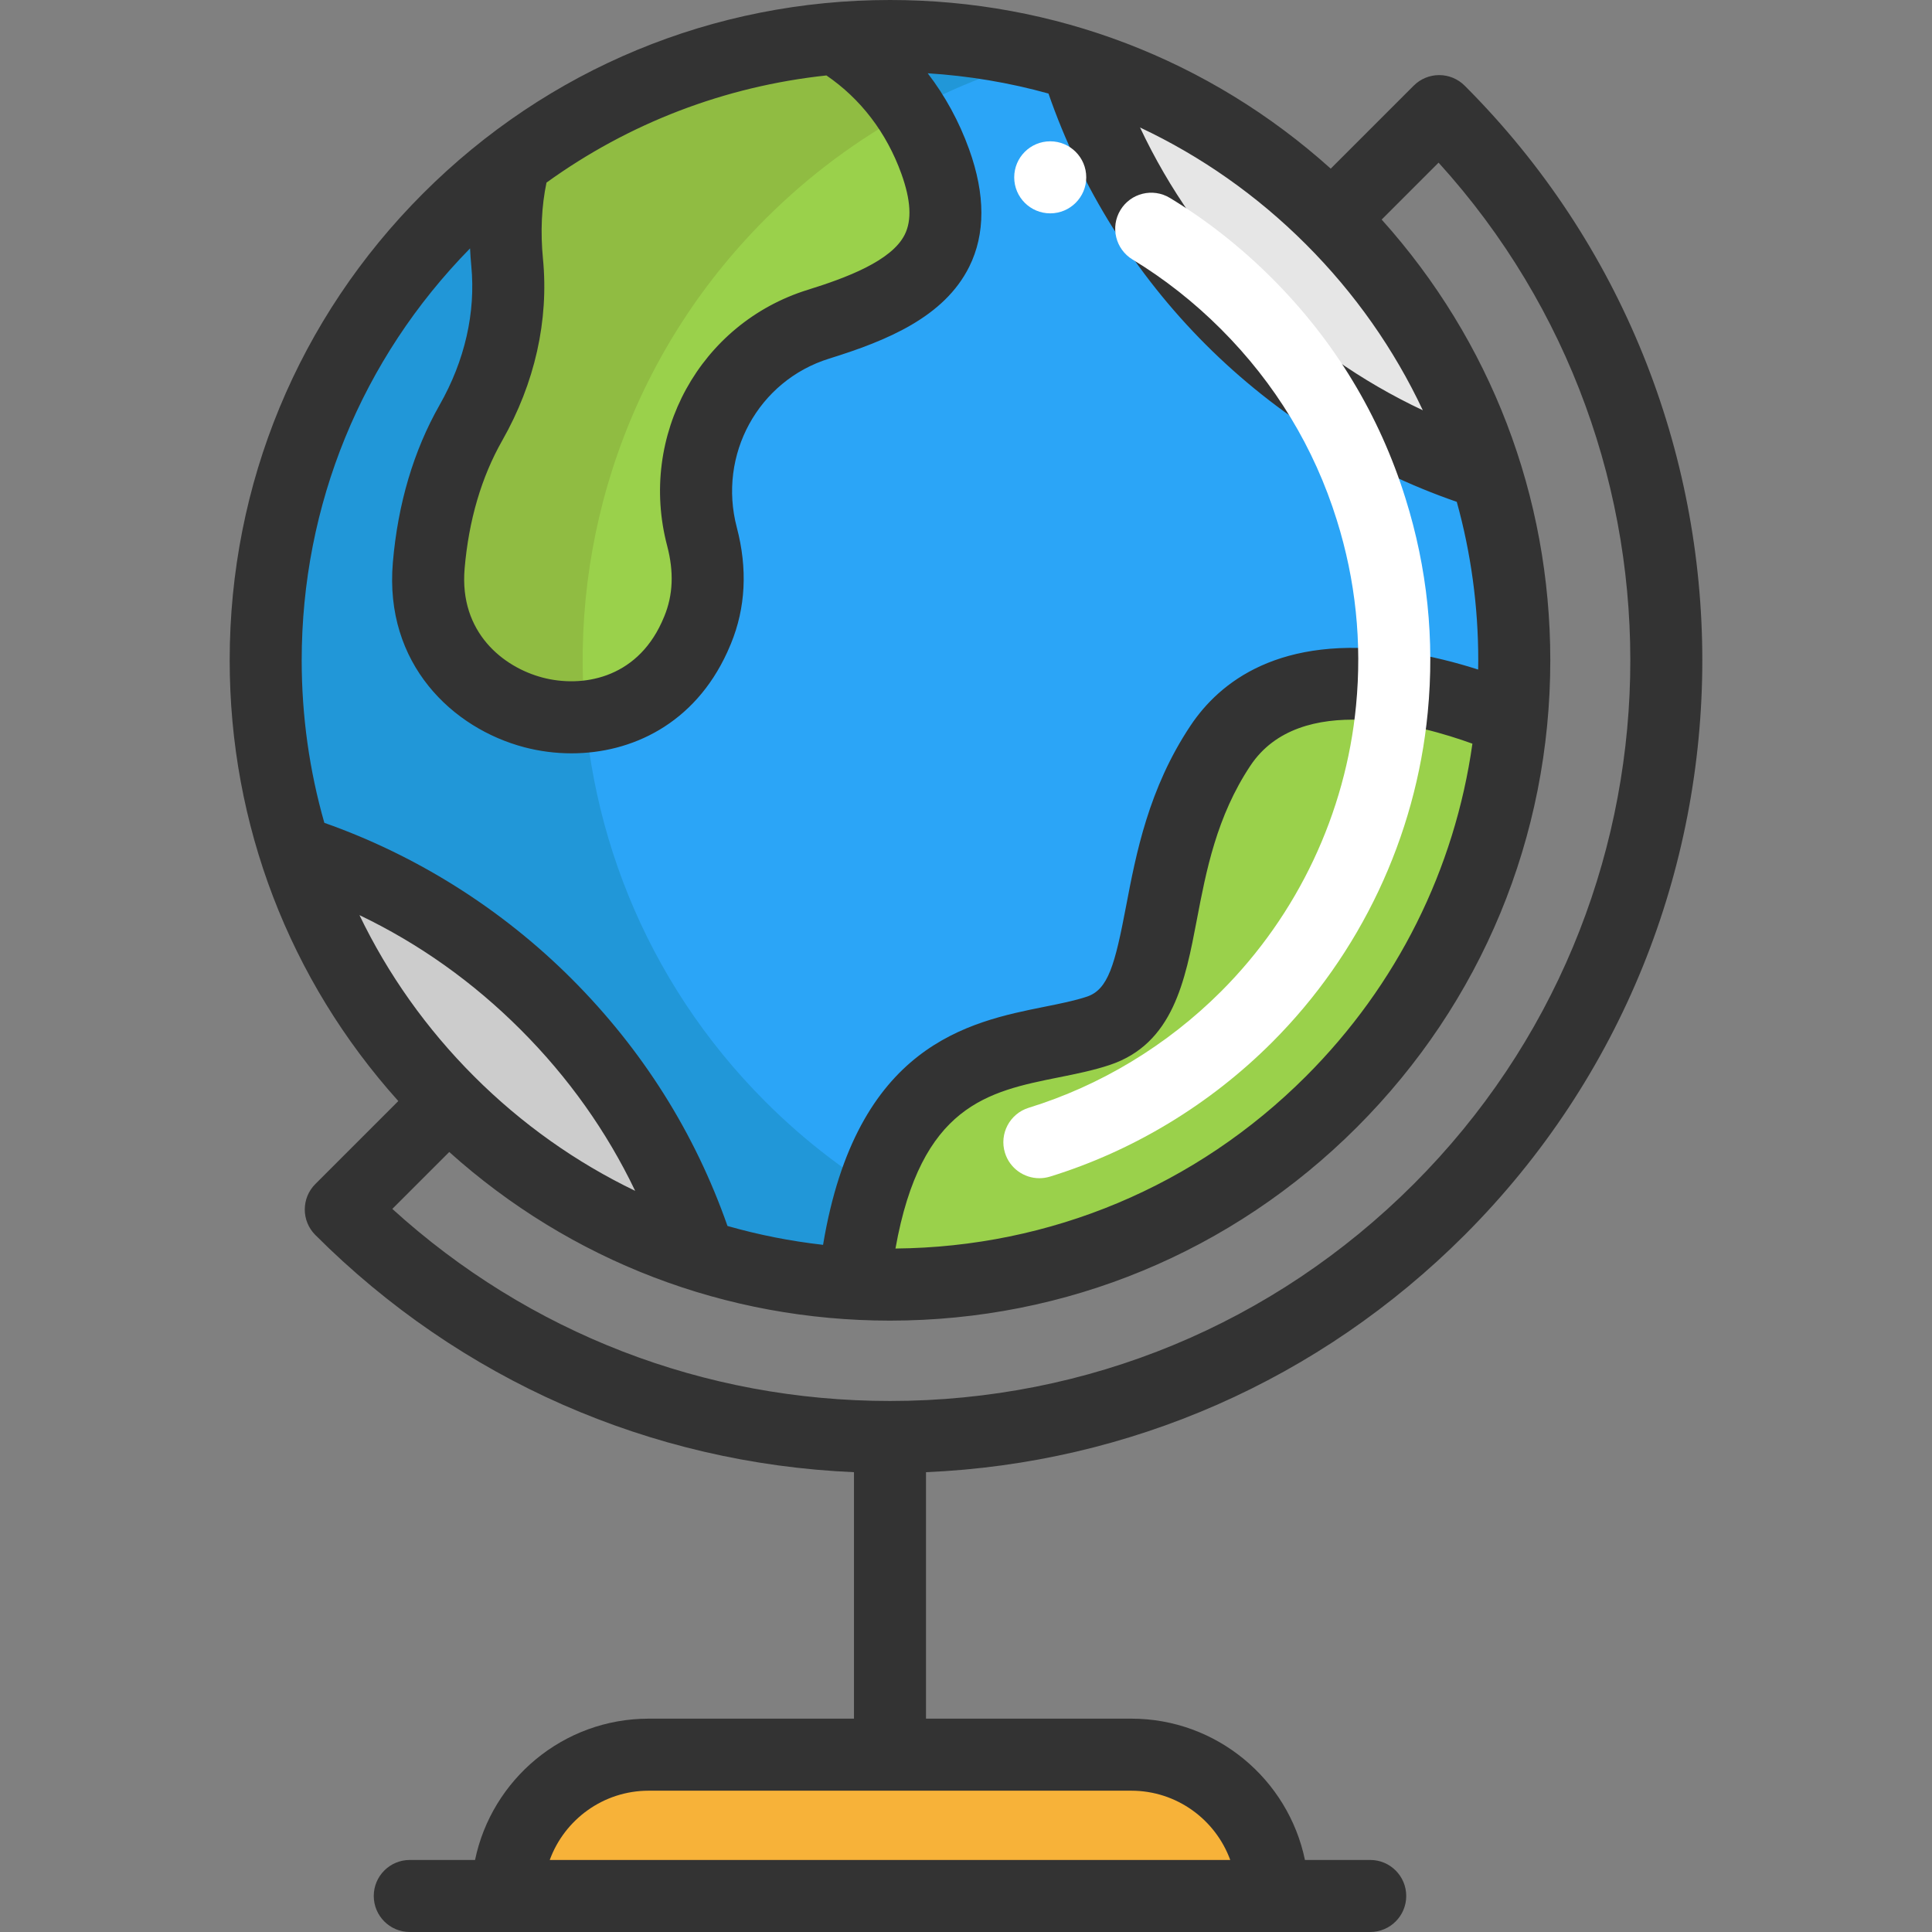 <?xml version="1.0" encoding="iso-8859-1"?>
<!-- Generator: Adobe Illustrator 19.0.0, SVG Export Plug-In . SVG Version: 6.00 Build 0)  -->
<svg version="1.1" id="Layer_1" xmlns="http://www.w3.org/2000/svg" xmlns:xlink="http://www.w3.org/1999/xlink" x="0px" y="0px"
	 viewBox="0 0 511.999 511.999" style="enable-background:new 0 0 511.999 511.999;" xml:space="preserve">
<rect x="0" y="0" width="511.999" height="511.999" fill="#808080" stroke="none"/>
<circle style="fill:#2BA5F7;" cx="235.854" cy="174.986" r="165.441"/>
<path style="fill:#2197D8;" d="M202.857,291.976c-64.611-64.61-64.611-169.364,0-233.974c21.529-21.53,47.518-35.875,74.993-43.055
	c-54.975-14.37-115.901-0.024-158.982,43.055c-64.61,64.61-64.61,169.364,0,233.974c43.081,43.081,104.006,57.426,158.982,43.055
	C250.377,327.852,224.388,313.507,202.857,291.976z"/>
<path style="fill:#F7B239;" d="M337.254,502.455H134.459l0,0c0-20.681,16.766-37.448,37.448-37.448h127.898
	C320.487,465.007,337.254,481.773,337.254,502.455L337.254,502.455z"/>
<path style="fill:#CCCCCC;" d="M144.724,266.128c19.293,19.28,32.808,42.111,40.584,66.418
	c-24.307-7.763-47.163-21.291-66.444-40.571c-19.28-19.28-32.808-42.137-40.571-66.444
	C102.6,233.307,125.444,246.835,144.724,266.128z"/>
<path style="fill:#E6E6E6;" d="M393.738,125.465c-24.676-7.712-47.901-21.355-67.449-40.902
	c-19.56-19.56-33.19-42.786-40.915-67.462c24.689,7.712,47.927,21.342,67.474,40.902
	C372.396,77.564,386.039,100.789,393.738,125.465z"/>
<g>
	<path style="fill:#9AD14B;" d="M323.438,197.585c21.609-32.388,77.095-6.643,77.095-6.643
		c-3.538,36.868-19.446,72.794-47.685,101.033c-34.73,34.73-81.053,50.79-126.511,48.181v-0.013
		c7.292-66.202,43.116-59.762,64.713-66.965C312.646,265.975,301.842,229.986,323.438,197.585z"/>
	<path style="fill:#9AD14B;" d="M247.857,42.808c9.443,26.241-7.089,35.697-30.937,43.104
		c-23.823,7.394-37.237,32.159-30.887,56.288c2.087,7.941,2.278,16.43-1.171,24.791c-0.267,0.636-0.535,1.26-0.814,1.871
		c-17.079,37.351-73.927,21.94-70.427-18.975c1.031-12.026,4.098-25.402,11.186-37.861c7.343-12.93,11.021-27.68,9.583-42.48
		c-0.776-8.03-0.585-17.371,1.96-26.751c25.325-19.128,54.901-29.996,85.049-32.617C232.879,17.076,242.512,27.982,247.857,42.808z"
		/>
</g>
<path style="fill:#90BC42;" d="M221.412,10.191c-30.148,2.609-59.724,13.477-85.062,32.605v0.013
	c-2.545,9.379-2.736,18.708-1.96,26.738c1.438,14.801-2.24,29.55-9.583,42.48c-7.089,12.459-10.156,25.834-11.186,37.861
	c-2.253,26.292,20.438,42.06,41.462,40.037c-4.263-47.176,11.67-95.816,47.774-131.92c11.644-11.644,24.587-21.176,38.357-28.621
	L221.412,10.191z"/>
<path style="fill:#333333;" d="M388.15,327.283c83.974-83.974,83.974-220.612,0-304.586c-1.791-1.789-4.217-2.796-6.75-2.796
	c-2.533,0-4.958,1.005-6.75,2.796l-21.992,21.993C320.513,15.805,279.4,0,235.856,0c-46.742,0-90.686,18.202-123.736,51.254
	c-33.051,33.051-51.252,76.995-51.252,123.736c0,43.545,15.805,84.657,44.689,116.801l-21.993,21.993
	c-3.728,3.728-3.728,9.771,0,13.497c38.42,38.42,88.804,60.527,142.749,62.865v65.315h-54.405
	c-22.643,0-41.593,16.097-46.017,37.448h-17.297c-5.272,0-9.545,4.273-9.545,9.545c0,5.271,4.272,9.545,9.545,9.545h254.524
	c5.272,0,9.545-4.273,9.545-9.545c0-5.271-4.272-9.545-9.545-9.545h-17.297c-4.422-21.351-23.374-37.448-46.017-37.448H245.4
	v-65.315C299.346,387.81,349.728,365.703,388.15,327.283z M326.027,492.911H145.685c3.906-10.7,14.186-18.359,26.221-18.359h127.898
	C311.841,474.552,322.121,482.21,326.027,492.911z M377.059,108.725c-16.262-7.652-31.235-18.125-44.023-30.912
	c-12.787-12.786-23.26-27.762-30.913-44.025c16.129,7.582,30.992,17.986,43.969,30.963
	C359.072,77.729,369.477,92.595,377.059,108.725z M176.8,144.635c1.824,6.924,1.573,13.048-0.76,18.713
	c-0.219,0.531-0.445,1.051-0.672,1.549c-6.921,15.134-21.329,17.362-31.562,14.671c-10.443-2.745-22.125-11.952-20.679-28.863
	c1.097-12.824,4.452-24.251,9.972-33.961c8.639-15.198,12.372-31.837,10.796-48.123c-0.697-7.193-0.378-13.978,0.933-20.227
	c21.838-15.773,47.255-25.525,74.185-28.4c9.093,6.21,15.932,15.153,19.858,26.048c2.521,7.003,2.814,12.281,0.895,16.133
	c-3.473,6.973-15.544,11.475-25.673,14.62C185.503,85.672,169.121,115.47,176.8,144.635z M124.569,65.828
	c0.075,1.534,0.177,3.076,0.328,4.634c1.194,12.347-1.708,25.09-8.393,36.849c-6.891,12.124-11.062,26.177-12.395,41.767
	c-2.298,26.883,15.844,43.956,34.844,48.951c3.99,1.049,8.21,1.61,12.491,1.61c15.867,0,32.554-7.704,41.29-26.814
	c0.326-0.713,0.641-1.442,0.953-2.198c3.925-9.529,4.454-19.909,1.573-30.851c-5.07-19.255,5.69-38.91,24.494-44.748
	c15.345-4.763,30.461-11.011,37.099-24.34c4.305-8.645,4.299-19.111-0.023-31.113c-2.676-7.426-6.381-14.185-10.978-20.157
	c10.929,0.687,21.645,2.491,32.006,5.372c8.607,24.881,22.944,47.795,41.677,66.526c18.733,18.733,41.644,33.069,66.522,41.676
	c3.754,13.505,5.695,27.604,5.695,42.003c0,0.816-0.018,1.629-0.029,2.442c-5.624-1.801-12.671-3.669-20.278-4.765
	c-32.32-4.654-48.264,8.103-55.946,19.626c-11.141,16.71-14.435,33.99-17.082,47.876c-2.963,15.548-4.733,22.067-10.391,23.953
	c-3.193,1.064-7.076,1.844-11.186,2.669c-20.079,4.028-49.883,10.017-58.72,63.097c-8.623-0.97-17.089-2.646-25.329-5
	c-8.679-24.737-22.561-46.757-41.317-65.513c-18.482-18.481-41.048-32.697-65.52-41.322c-3.95-13.827-6.002-28.285-6.002-43.062
	C79.956,133.849,95.793,95.148,124.569,65.828z M390.204,197.082c-4.69,33.261-19.938,63.973-44.11,88.146
	c-29.102,29.102-67.686,45.271-108.785,45.644c6.772-38.007,24.546-41.605,43.291-45.364c4.499-0.902,9.151-1.836,13.468-3.274
	c16.838-5.614,20.025-22.326,23.106-38.488c2.446-12.829,5.218-27.369,14.213-40.863
	C344.495,183.221,376.551,192.128,390.204,197.082z M125.619,285.228c-12.638-12.638-22.832-27.069-30.36-42.712
	c15.758,7.545,30.07,17.705,42.719,30.356c12.647,12.647,22.804,26.957,30.347,42.713
	C152.683,308.056,138.255,297.865,125.619,285.228z M119.055,305.289c32.144,28.885,73.256,44.689,116.801,44.689
	c46.741,0,90.684-18.202,123.736-51.254s51.252-76.994,51.252-123.736c0-43.545-15.805-84.659-44.689-116.801l15.082-15.083
	c69.882,76.941,67.684,196.408-6.588,270.679c-37.073,37.074-86.364,57.491-138.795,57.491c-49.235,0-95.704-18.005-131.886-50.902
	L119.055,305.289z"/>
<g>
	<path style="fill:#FFFFFF;" d="M275.44,312.237c-4.077,0-7.852-2.633-9.117-6.732c-1.555-5.037,1.268-10.381,6.305-11.935
		c19.051-5.879,36.676-16.544,50.975-30.839c20.324-20.322,33.025-47.23,35.763-75.763c1.615-16.683-0.103-33.222-5.106-49.165
		c-5.984-19.178-16.301-36.184-30.668-50.56c-7.143-7.148-15.035-13.361-23.456-18.466c-4.508-2.734-5.946-8.603-3.212-13.111
		c2.732-4.509,8.603-5.944,13.111-3.213c9.73,5.899,18.834,13.063,27.06,21.295c16.571,16.581,28.476,36.214,35.384,58.355
		c5.768,18.382,7.75,37.462,5.888,56.697c-3.159,32.929-17.815,63.981-41.267,87.432c-16.486,16.486-36.832,28.789-58.841,35.581
		C277.321,312.099,276.373,312.237,275.44,312.237z"/>
	<circle style="fill:#FFFFFF;" cx="278.321" cy="46.995" r="9.545"/>
</g>
<g>
</g>
<g>
</g>
<g>
</g>
<g>
</g>
<g>
</g>
<g>
</g>
<g>
</g>
<g>
</g>
<g>
</g>
<g>
</g>
<g>
</g>
<g>
</g>
<g>
</g>
<g>
</g>
<g>
</g>
</svg>
